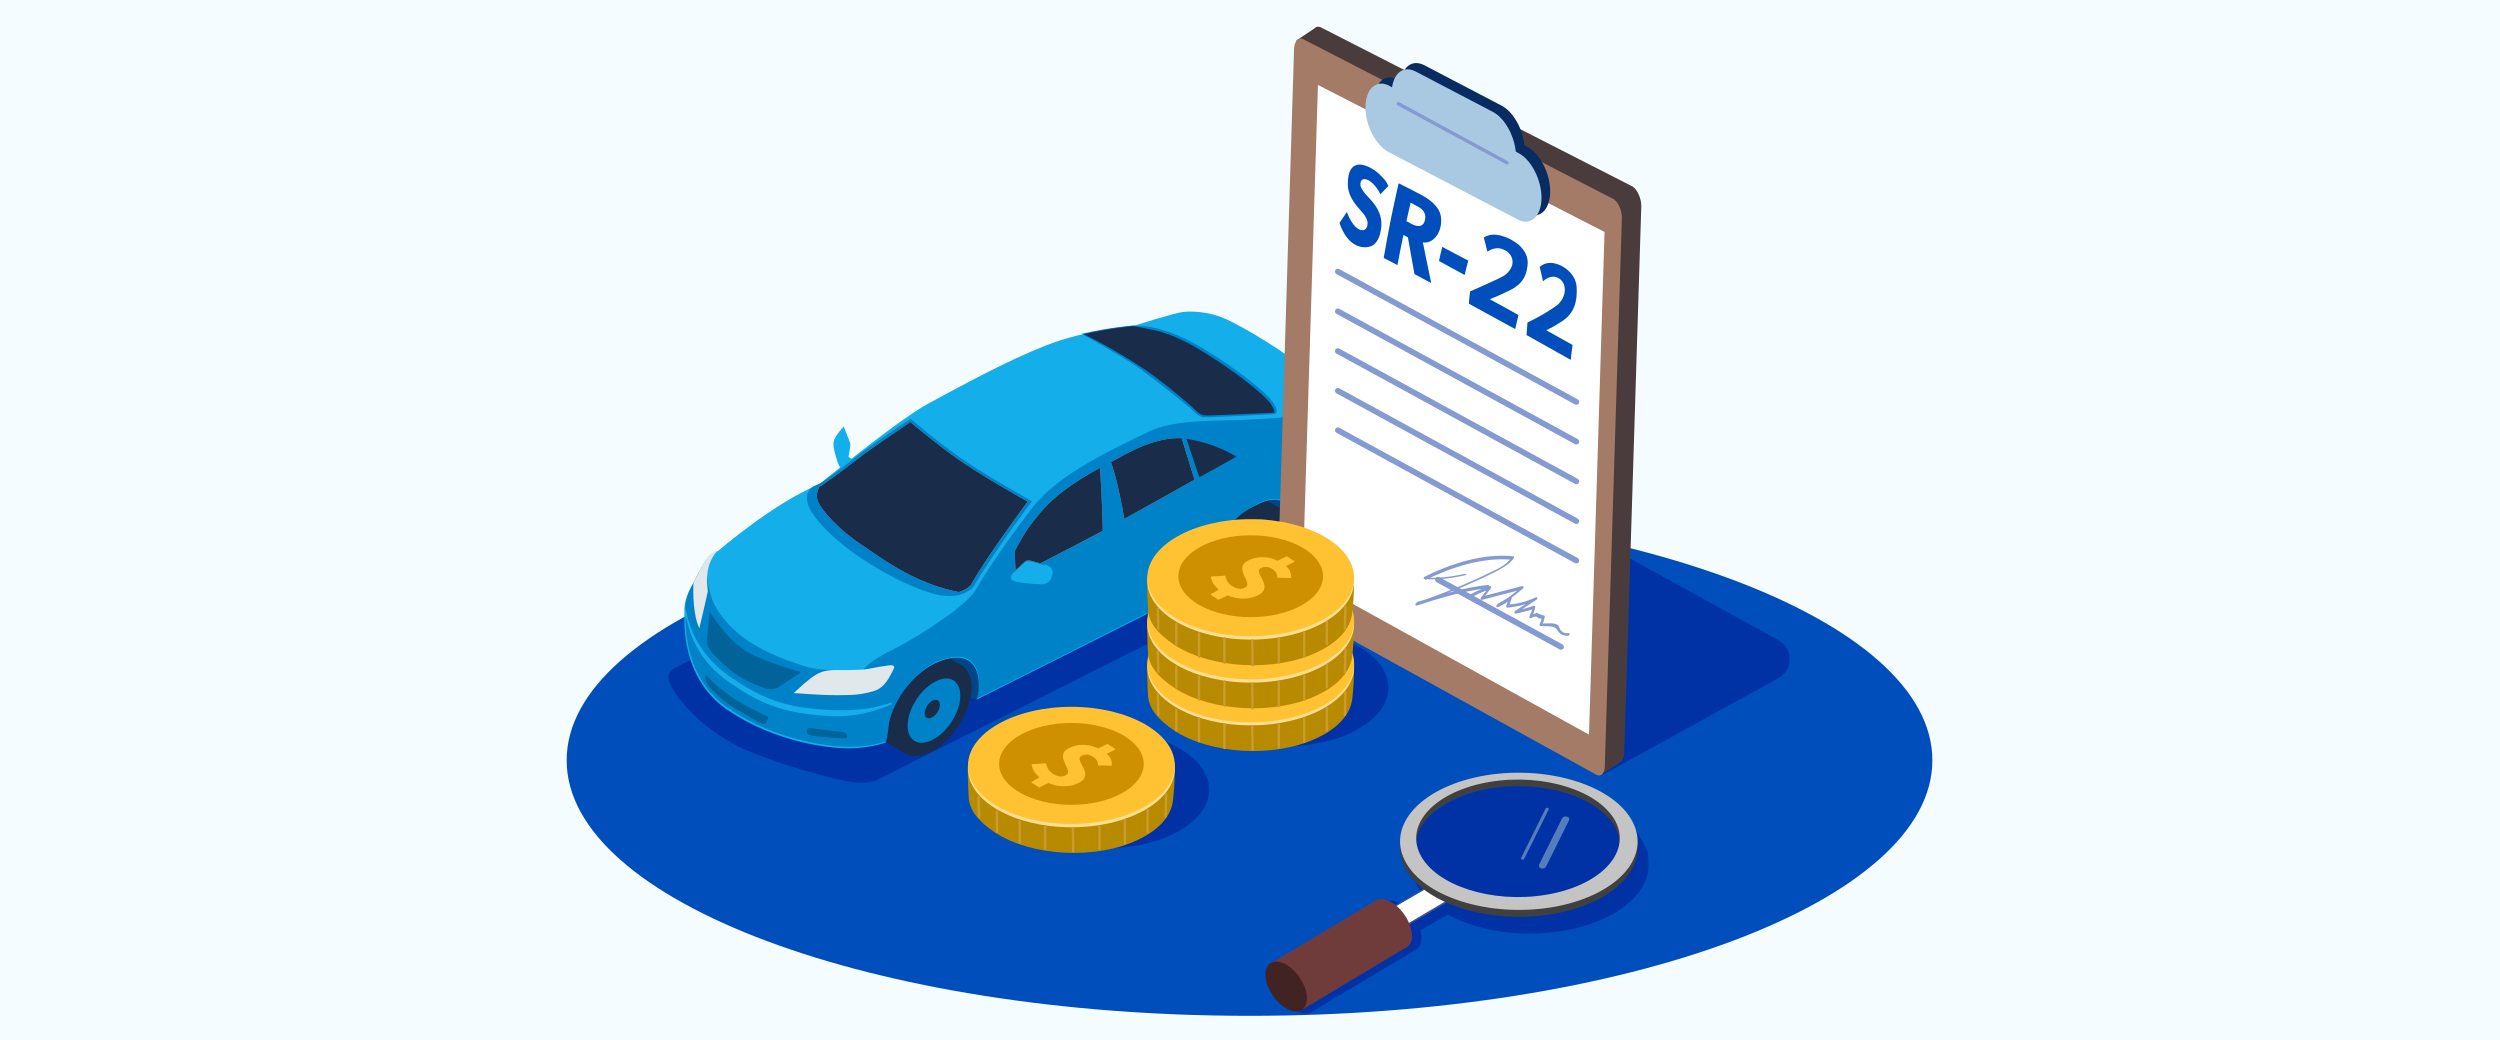 <?xml version="1.0" encoding="UTF-8"?> <svg xmlns="http://www.w3.org/2000/svg" width="375" height="156" viewBox="0 0 375 156" fill="none"><path d="M375 0H0V156H375V0Z" fill="#F5FCFF"></path><g clip-path="url(#clip0_5531_3944)"><path d="M187.428 152.374C243.997 152.374 289.855 135.215 289.855 114.048C289.855 92.881 243.997 75.722 187.428 75.722C130.858 75.722 85 92.881 85 114.048C85 135.215 130.858 152.374 187.428 152.374Z" fill="#004EBB"></path></g><g clip-path="url(#clip1_5531_3944)"><path d="M245.477 124.672C242.788 119.203 234.091 116.424 224.633 117.948C216.251 119.338 211.006 123.955 211.768 128.751C211.589 130.006 211.768 131.261 212.396 132.516C212.754 133.234 213.247 133.951 213.875 134.578L211.051 136.192C210.692 135.878 210.289 135.609 209.885 135.385C208.989 134.982 208.227 134.982 207.734 135.385L192.134 144.754C191.552 145.068 191.238 145.785 191.327 146.816C191.462 148.699 192.986 150.895 194.689 151.702C195.451 152.061 196.124 152.105 196.617 151.836C196.662 151.792 196.751 151.747 196.796 151.747L212.261 142.513C212.934 142.244 213.292 141.482 213.203 140.406C213.203 140.137 213.113 139.868 213.068 139.554L217.147 137.178C221.585 139.644 228.085 140.675 234.36 139.644C242.743 138.254 247.988 133.637 247.225 128.841C247.45 127.541 246.105 125.927 245.477 124.672ZM219.299 132.875C219.568 133.054 219.882 133.234 220.195 133.413C219.882 133.234 219.613 133.054 219.299 132.875ZM241.936 130.499C242.16 130.141 242.339 129.782 242.474 129.423C242.384 129.782 242.205 130.141 241.936 130.499C241.802 130.723 241.622 130.948 241.398 131.172C241.622 130.948 241.802 130.723 241.936 130.499ZM222.84 134.534C223.199 134.623 223.512 134.758 223.871 134.847C223.512 134.713 223.154 134.623 222.84 134.534C222.482 134.399 222.078 134.265 221.764 134.13C222.078 134.265 222.437 134.399 222.84 134.534ZM229.071 135.475C228.399 135.475 227.771 135.43 227.099 135.385C227.726 135.43 228.399 135.475 229.071 135.475ZM233.06 135.206C235.302 134.847 237.229 134.175 238.798 133.278C237.229 134.175 235.302 134.847 233.06 135.206C232.164 135.34 231.267 135.43 230.371 135.475C231.267 135.43 232.164 135.34 233.06 135.206ZM240.457 132.113C240.233 132.337 239.964 132.516 239.695 132.696C239.964 132.516 240.233 132.337 240.457 132.113Z" fill="#0032A5"></path><path d="M208.496 140.271L205.134 138.344L214.278 133.054C216.161 131.889 218.223 134.399 216.789 135.43L208.496 140.271Z" fill="white"></path><path d="M208.496 140.406L208.451 140.361L204.91 138.299L214.189 132.92C215.309 132.247 216.475 132.74 217.058 133.592C217.416 134.175 217.506 134.982 216.833 135.475L208.496 140.406ZM205.313 138.299L208.451 140.137L216.654 135.295C217.282 134.892 217.147 134.175 216.833 133.727C216.34 132.965 215.265 132.516 214.278 133.099L205.313 138.299Z" fill="#35519C"></path><path d="M244.939 124.403C242.25 118.934 232.388 115.796 222.93 117.32C213.472 118.889 208.003 124.582 210.692 130.051C213.382 135.52 223.244 138.658 232.702 137.133C242.205 135.565 247.674 129.872 244.939 124.403ZM231.895 135.206C223.782 136.551 215.354 133.816 213.023 129.154C210.692 124.493 215.399 119.606 223.513 118.262C231.626 116.917 240.053 119.651 242.384 124.313C244.67 129.02 240.009 133.906 231.895 135.206Z" fill="#404040"></path><path d="M211.07 142.067C212.171 141.309 211.994 139.141 210.675 137.224C209.355 135.307 207.393 134.368 206.292 135.126C205.191 135.884 205.368 138.052 206.687 139.969C208.006 141.886 209.969 142.825 211.07 142.067Z" fill="#703B3B"></path><path d="M190.655 144.485L206.21 135.161L210.782 142.199L195.138 151.567L190.655 144.485Z" fill="#703B3B"></path><path d="M195.322 151.447C196.423 150.689 196.246 148.52 194.927 146.603C193.607 144.686 191.645 143.747 190.544 144.505C189.442 145.263 189.619 147.431 190.939 149.348C192.258 151.265 194.221 152.205 195.322 151.447Z" fill="#422323"></path><path d="M244.939 123.372C242.25 117.903 232.388 114.765 222.93 116.289C213.472 117.858 208.003 123.551 210.692 129.02C213.382 134.489 223.244 137.627 232.702 136.102C242.205 134.534 247.674 128.841 244.939 123.372ZM231.895 134.22C223.782 135.565 215.354 132.83 213.023 128.168C210.692 123.506 215.399 118.62 223.513 117.276C231.626 115.931 240.053 118.665 242.384 123.327C244.67 127.989 240.009 132.875 231.895 134.22Z" fill="#C4C4C4"></path><path d="M231.133 130.23L231.268 130.275C231.537 130.32 231.85 130.186 231.94 129.917L235.347 123.058C235.481 122.834 235.347 122.565 235.078 122.52L234.943 122.476C234.674 122.431 234.361 122.565 234.271 122.834L230.864 129.693C230.775 129.961 230.864 130.186 231.133 130.23Z" fill="#527EBB"></path><path d="M228.309 128.93H228.354C228.488 128.975 228.623 128.886 228.668 128.751L232.299 121.444C232.343 121.31 232.299 121.22 232.164 121.175H232.119C231.985 121.131 231.85 121.22 231.805 121.355L228.175 128.661C228.13 128.796 228.175 128.93 228.309 128.93Z" fill="#527EBB"></path><path d="M202.086 77.649C203.251 78.322 203.251 79.353 202.041 79.98L190.879 87.152L131.709 116.917C130.499 117.544 128.526 117.5 127.181 117.231C122.161 116.2 114.72 113.913 110.775 111.986C109.565 111.403 107.817 110.283 106.696 109.476C104.858 108.131 101.81 105.217 100.734 103.021C100.151 101.81 99.972 100.779 101.182 100.197L173.935 63.574C175.145 62.946 177.073 63.036 178.238 63.708L202.086 77.649Z" fill="#0032A5"></path><path d="M200.382 64.784C200.741 62.677 199.262 61.153 199.262 61.153C199.262 61.153 198.41 58.733 196.258 56.043C194.062 53.398 185.859 48.647 183.528 47.705C181.197 46.719 178.597 46.63 177.342 46.809C176.042 46.988 170.08 48.871 170.08 48.871C170.08 48.871 162.863 49.454 156.856 51.829C150.85 54.205 144.35 57.791 139.509 60.391C136.685 61.87 131.53 65.815 127.719 68.819L127.271 68.55C127.271 68.55 127.63 66.801 127.54 66.488C127.45 66.174 126.554 63.977 126.554 63.977C126.554 63.977 125.478 65.098 125.119 65.995C124.806 66.891 125.344 68.281 125.523 68.953C125.612 69.356 125.837 69.805 126.016 70.118C124.133 71.598 122.878 72.674 122.878 72.674C116.244 75.273 107.682 82.67 107.682 82.67C106.068 82.759 104.903 85.852 103.737 87.914C102.572 90.021 102.617 91.411 102.662 92.038C102.706 92.666 101.899 101.452 109.027 106.428C116.199 111.358 124.716 112.479 128.526 112.21C130.274 112.076 131.754 111.762 132.829 111.403C132.964 110.686 133.098 110.014 133.143 109.565C133.367 105.71 136.774 101.138 140.271 99.524C144.798 97.462 146.905 99.569 146.681 103.379C146.636 103.738 146.546 104.366 146.412 104.993L180.883 87.645C181.018 86.839 181.197 85.987 181.286 85.494C181.869 81.997 184.559 78.053 187.607 76.26C192.448 73.346 193.927 76.125 193.39 79.935C195.093 78.367 197.962 75.767 199.441 74.287C201.638 72.091 201.458 68.908 201.638 67.787C201.906 66.532 200.382 64.784 200.382 64.784Z" fill="#14AFEB"></path><path d="M201.593 66.801C199.934 69.356 195.452 72.898 195.452 72.898C197.917 69.894 200.338 64.739 200.338 64.739C200.696 62.633 199.217 61.108 199.217 61.108C199.217 61.108 198.769 59.853 197.738 58.15C197.603 61.153 191.955 62.677 191.955 62.677L186.352 62.991C181.6 63.17 175.952 62.946 172.232 64.784C166.942 67.384 159.098 70.88 154.929 76.035C154.929 76.035 149.191 83.477 146.188 88.766C146.188 88.766 144.619 90.828 140.674 93.383C140.674 93.383 139.912 93.966 138.567 94.773C136.998 95.759 135.25 96.79 134.219 97.283C132.381 98.18 129.961 99.524 129.378 100.645C129.378 100.645 126.912 101.676 124.537 100.466C124.537 100.466 122.609 100.555 120.547 99.883C118.485 99.211 114.899 98.045 111.761 95.804C108.623 93.562 107.458 91.231 107.099 90.559C106.741 89.887 106.158 87.914 106.113 86.48C106.113 86.48 105.62 87.108 104.858 85.808C104.544 86.48 104.186 87.108 103.872 87.735C102.841 89.528 102.751 90.828 102.796 91.59C102.796 91.501 102.841 91.366 102.841 91.276C103.424 94.459 105.037 98.404 109.43 101.452C113.958 104.545 117.454 106.248 124.85 106.517C129.199 106.697 132.112 105.979 133.726 105.352V105.666C132.067 106.293 129.154 107.593 124.806 107.414C117.409 107.1 113.868 105.441 109.385 102.348C105.037 99.345 103.424 95.4 102.841 92.218C102.796 94.056 102.706 101.721 109.206 106.203C116.378 111.134 124.895 112.255 128.706 111.986C130.454 111.852 131.933 111.538 133.009 111.179C133.143 110.462 133.278 109.79 133.323 109.341C133.547 105.486 136.954 100.914 140.45 99.3C144.977 97.238 147.084 99.345 146.86 103.155C146.815 103.514 146.726 104.141 146.591 104.769L181.062 87.421C181.197 86.615 181.376 85.763 181.466 85.27C182.049 81.773 184.738 77.829 187.786 76.035C192.627 73.122 194.107 75.901 193.569 79.711C195.272 78.142 198.141 75.542 199.62 74.063C201.817 71.867 201.638 68.684 201.817 67.563C201.772 67.384 201.727 67.115 201.593 66.801ZM157.887 85.987C157.842 86.211 157.708 87.735 156.094 87.645C154.436 87.556 152.419 87.421 151.836 87.018C151.253 86.615 152.105 85.808 152.105 85.808L153.718 84.328C154.256 83.835 155.153 84.373 156.632 84.687C158.022 85.001 157.887 85.718 157.887 85.987Z" fill="#0082C8"></path><path d="M178.238 65.501C177.925 65.457 177.611 65.412 177.297 65.412C172.635 65.143 167.928 68.056 166.315 68.998C163.715 70.432 158.829 73.077 156.049 76.349C152.598 80.384 153.405 80.025 148.205 88.945C148.205 88.945 149.684 88.183 151.836 87.108C151.791 87.108 151.791 87.063 151.746 87.063C151.163 86.659 152.015 85.852 152.015 85.852L153.629 84.373C154.167 83.88 155.063 84.418 156.498 84.732C160.308 82.759 164.522 80.608 166.987 79.218C172.321 76.26 186.038 68.594 186.038 68.594C186.038 68.594 183.169 66.308 178.238 65.501Z" fill="#0082C8"></path><path d="M144.036 99.704L142.422 98.762C141.795 98.897 141.122 99.121 140.36 99.479C136.864 101.093 133.457 105.665 133.233 109.52C133.188 109.969 133.054 110.641 132.919 111.358L135.743 113.017C136.685 113.6 138.074 113.555 139.598 112.793C142.781 111.224 145.515 107.055 145.695 103.514C145.829 101.631 145.157 100.286 144.036 99.704Z" fill="#192D4B"></path><path d="M142.467 98.762L144.081 99.704C145.201 100.286 145.874 101.631 145.739 103.559C145.739 103.917 145.65 104.321 145.605 104.679L146.546 104.948C146.681 104.321 146.815 103.738 146.815 103.335C146.994 100.107 145.56 98.135 142.467 98.762Z" fill="#004687"></path><path d="M145.695 103.514C145.47 107.055 142.736 111.179 139.598 112.793C136.416 114.362 134.04 112.793 134.264 109.252C134.488 105.71 137.222 101.586 140.405 99.973C143.543 98.404 145.919 100.018 145.695 103.514Z" fill="#192D4B"></path><path d="M145.381 103.872C145.202 107.145 142.647 110.955 139.733 112.434C136.819 113.913 134.623 112.434 134.802 109.162C134.981 105.89 137.536 102.079 140.45 100.6C143.364 99.166 145.56 100.6 145.381 103.872Z" fill="#192D4B"></path><path d="M144.036 104.635C143.901 107.055 142.019 109.924 139.822 111C137.671 112.076 136.012 111 136.147 108.579C136.281 106.159 138.164 103.29 140.36 102.214C142.512 101.093 144.17 102.169 144.036 104.635Z" fill="#0082C8"></path><path d="M140.988 105.8C140.943 106.517 140.405 107.324 139.778 107.638C139.15 107.952 138.657 107.638 138.702 106.921C138.747 106.204 139.285 105.397 139.912 105.083C140.54 104.769 140.988 105.083 140.988 105.8Z" fill="#192D4B"></path><path d="M191.417 75.856L190.117 75.094C189.445 75.273 188.638 75.632 187.742 76.17C184.693 78.008 181.959 81.908 181.421 85.404C181.331 85.897 181.152 86.749 181.018 87.556L180.704 87.69L183.124 89.125C184.066 89.707 185.455 89.662 186.98 88.9C190.162 87.332 192.897 83.163 193.121 79.621C193.21 77.739 192.538 76.394 191.417 75.856Z" fill="#192D4B"></path><path d="M193.076 79.666C192.852 83.208 190.117 87.332 186.935 88.945C183.752 90.514 181.376 88.945 181.6 85.404C181.824 81.863 184.559 77.739 187.742 76.125C190.879 74.556 193.3 76.125 193.076 79.666Z" fill="#192D4B"></path><path d="M192.717 80.025C192.538 83.297 189.983 87.108 187.069 88.587C184.155 90.066 181.959 88.587 182.138 85.314C182.317 82.042 184.873 78.232 187.786 76.753C190.745 75.318 192.941 76.753 192.717 80.025Z" fill="#192D4B"></path><path d="M191.373 80.742C191.238 83.163 189.355 86.032 187.159 87.108C184.962 88.183 183.349 87.108 183.483 84.687C183.618 82.266 185.5 79.397 187.697 78.322C189.893 77.246 191.507 78.322 191.373 80.742Z" fill="#0082C8"></path><path d="M188.369 81.908C188.324 82.625 187.786 83.477 187.114 83.79C186.486 84.104 185.993 83.79 186.038 83.073C186.083 82.356 186.621 81.504 187.293 81.191C187.921 80.877 188.414 81.191 188.369 81.908Z" fill="#192D4B"></path><path d="M190.117 75.094L191.417 75.856C192.538 76.439 193.21 77.784 193.076 79.711V79.756L193.524 79.846C193.928 76.708 193.076 74.332 190.117 75.094Z" fill="#004687"></path><path d="M144.036 68.639C140.495 66.174 136.595 62.812 136.595 62.812C136.595 62.812 130.454 66.891 128.437 68.505C125.433 70.925 122.968 72.539 122.968 72.539C122.654 72.674 122.295 72.808 121.937 72.987C119.023 75.184 123.819 79.756 127.54 82.58C131.216 85.359 137.267 88.587 140.898 89.259C141.257 89.349 141.615 89.349 141.929 89.394C144.753 89.573 146.008 88.049 146.008 88.049C148.788 83.208 154.794 75.184 154.794 75.184C154.794 75.184 147.577 71.149 144.036 68.639Z" fill="#0082C8"></path><path d="M190.969 60.391C189.759 58.553 185.007 55.147 182.497 53.533C180.704 52.412 177.835 50.485 174.383 49.499C173.218 49.14 172.007 48.916 170.752 48.871C170.528 48.871 170.259 48.826 169.99 48.826C169.99 48.826 166.449 49.095 162.235 50.081C162.235 50.081 168.018 53.264 170.618 55.057C173.218 56.895 178.193 60.884 178.776 61.422C178.776 61.422 179.673 62.543 180.614 62.588C181.555 62.633 190.969 62.139 190.969 62.139C190.969 62.139 192.179 62.229 190.969 60.391Z" fill="#0082C8"></path><path d="M143.812 68.953C140.764 66.801 137.402 64.022 136.55 63.305C135.429 64.067 130.409 67.429 128.661 68.819C125.657 71.194 123.147 72.853 123.147 72.898H123.102H123.057C123.013 72.898 122.968 72.942 122.923 72.942C122.609 73.525 122.385 74.332 122.654 75.094C123.237 76.708 126.15 79.666 128.974 81.549C131.709 83.342 136.909 87.511 143.812 88.811C144.932 88.497 145.47 87.914 145.605 87.78C148.025 83.522 153.001 76.798 154.167 75.229C152.732 74.467 146.905 71.105 143.812 68.953Z" fill="#94DAEE"></path><path d="M167.48 68.864C167.166 69.043 166.897 69.177 166.628 69.312C167.525 71.688 168.377 76.17 168.646 77.829C171.559 76.215 175.683 73.929 179.18 71.957L177.252 65.726C173.442 65.546 169.542 67.698 167.48 68.864Z" fill="#94DAEE"></path><path d="M178.194 65.86C178.104 65.86 178.059 65.86 177.969 65.815L179.897 71.598C182.407 70.208 184.514 69.043 185.455 68.505C184.424 67.877 181.869 66.443 178.194 65.86Z" fill="#192D4B"></path><path d="M180.659 62.319C180.031 62.274 179.314 61.557 179.09 61.288C178.507 60.705 173.576 56.536 170.887 54.878C165.642 51.56 164.028 50.888 162.594 50.126C166.315 49.274 169.497 48.961 169.99 48.916C170.842 49.05 171.963 49.274 173.442 49.588C177.028 50.485 180.076 52.502 182.049 53.757L182.317 53.936C185.097 55.729 189.534 59.002 190.655 60.66C191.283 61.557 191.148 61.87 191.148 61.87C191.103 61.915 191.014 61.915 191.014 61.915C187.741 62.05 181.421 62.364 180.659 62.319Z" fill="#192D4B"></path><path d="M104.903 94.235C104.903 94.235 106.068 89.304 106.158 88.811C106.248 88.273 105.351 85.09 107.637 82.58C106.158 82.759 105.082 85.404 104.006 87.421C103.961 88.945 103.961 92.307 104.903 94.235Z" fill="#E1E8EC"></path><path d="M119.068 103.962C119.068 103.962 120.413 102.662 121.623 101.721C122.833 100.824 123.595 100.555 125.119 100.51C126.643 100.51 129.019 100.555 130.23 100.331C131.395 100.107 132.336 99.928 133.098 99.838C133.86 99.748 134.443 99.704 133.95 100.555C133.457 101.407 132.829 103.155 130.992 103.693C129.154 104.186 128.168 104.276 125.881 104.276C123.595 104.321 119.068 103.962 119.068 103.962Z" fill="#E1E8EC"></path><path d="M115.392 103.379C115.078 103.379 114.765 103.29 114.451 103.155L114.182 103.066C112.747 102.438 110.954 101.721 109.385 100.376C108.041 99.211 107.099 98.314 106.606 97.642C106.158 97.014 105.979 96.387 106.068 95.669C106.158 94.997 106.337 92.935 106.472 91.769C107.01 92.576 107.951 93.966 108.982 95.132C109.834 96.118 111.672 97.866 114.182 98.807C114.361 98.852 114.54 98.942 114.72 99.031C114.899 99.121 115.078 99.166 115.213 99.211C117.23 99.973 119.247 100.555 120.189 100.824L116.871 103.021C116.871 103.066 116.289 103.424 115.392 103.379Z" fill="#006399"></path><path d="M126.375 109.789C125.389 109.655 122.789 109.431 121.533 109.207C121.309 109.162 121.13 109.117 121.04 109.655C120.951 110.238 121.758 110.327 121.758 110.327C122.833 110.507 123.864 110.596 124.492 110.641C124.492 110.641 126.464 110.776 126.644 110.776C126.868 110.776 127.047 110.641 127.047 110.641C127.182 110.327 127.002 109.834 126.375 109.789Z" fill="#006399"></path><path d="M115.213 107.772L114.944 108.4C114.944 108.4 114.72 108.758 114.003 108.4C113.285 108.041 110.461 106.517 108.803 105.262C107.593 104.365 106.472 103.11 106.248 102.886C106.024 102.617 105.844 101.945 105.844 101.721C105.844 101.497 105.71 101.004 106.248 101.631C106.786 102.259 108.713 103.872 109.968 104.724C111.268 105.576 114.451 107.19 114.989 107.414C115.034 107.414 115.347 107.503 115.213 107.772Z" fill="#006399"></path><path d="M199.352 61.243C199.352 61.243 199.71 62.05 198.993 62.857C198.276 63.663 196.707 65.053 196.707 65.053C196.707 65.053 196.303 65.188 197.021 66.084C197.738 66.981 197.827 66.981 197.827 66.981C197.827 66.981 197.917 67.115 198.096 67.115C198.231 67.115 198.41 67.07 198.59 66.846C199.038 66.308 199.889 65.457 200.338 64.784C200.652 62.991 199.665 61.646 199.352 61.243Z" fill="#0082C8"></path><path d="M153.674 84.284C154.167 83.835 154.884 84.194 156.049 84.508C159.277 82.849 162.818 81.011 165.418 79.622C165.373 76.394 165.104 71.867 165.015 70.163C161.16 72.225 158.201 74.422 156.363 76.529C154.122 79.173 153.718 79.891 152.194 82.67C152.194 82.67 152.194 82.67 152.194 82.715L152.329 85.584L153.674 84.284Z" fill="#94DAEE"></path><path d="M167.48 68.864C167.166 69.043 166.897 69.177 166.628 69.312C167.525 71.688 168.377 76.17 168.646 77.829C171.559 76.215 175.683 73.929 179.18 71.957L177.252 65.726C173.442 65.546 169.542 67.698 167.48 68.864Z" fill="#192D4B"></path><path d="M143.812 68.953C140.764 66.801 137.402 64.022 136.55 63.305C135.429 64.067 130.409 67.429 128.661 68.819C125.657 71.194 123.147 72.853 123.147 72.898H123.102H123.057C123.013 72.898 122.968 72.942 122.923 72.942C122.609 73.525 122.385 74.332 122.654 75.094C123.237 76.708 126.15 79.666 128.974 81.549C131.709 83.342 136.909 87.511 143.812 88.811C144.932 88.497 145.47 87.914 145.605 87.78C148.025 83.522 153.001 76.798 154.167 75.229C152.732 74.467 146.905 71.105 143.812 68.953Z" fill="#192D4B"></path><path d="M153.674 84.284C154.167 83.835 154.884 84.194 156.049 84.508C159.277 82.849 162.818 81.011 165.418 79.622C165.373 76.394 165.104 71.867 165.015 70.163C161.16 72.225 158.201 74.422 156.363 76.529C154.122 79.173 153.718 79.891 152.194 82.67C152.194 82.67 152.194 82.67 152.194 82.715L152.329 85.584L153.674 84.284Z" fill="#192D4B"></path><path d="M240.367 116.245L266.77 101.721C269.011 100.466 269.011 97.238 266.77 96.028L230.416 76.036L240.367 116.245Z" fill="#0032A5"></path><path d="M244.895 27.982L198.186 4.135C197.782 3.91 197.424 4 197.155 4.269L194.465 6.062L196.527 13.055L194.331 84.463C194.286 85.673 194.869 87.018 195.586 87.421L236.243 110.91L240.188 116.2L242.922 114.407V114.362C243.326 114.183 243.595 113.645 243.639 112.838L246.195 30.896C246.195 29.775 245.612 28.43 244.895 27.982Z" fill="#4A3C3C"></path><path d="M239.426 116.2L192.896 90.514C192.179 90.111 191.597 88.766 191.641 87.556L194.107 7.362C194.152 6.152 194.779 5.479 195.496 5.883L242.026 29.865C242.743 30.268 243.326 31.613 243.281 32.823L240.726 114.765C240.771 115.976 240.143 116.603 239.426 116.2Z" fill="#A37B67"></path><path d="M238.35 110.193L195.407 86.435L197.693 12.741L240.681 34.796L238.35 110.193Z" fill="white"></path><path d="M229.071 22.02L228.668 21.796C228.399 19.286 226.964 16.731 225.216 15.834L213.651 9.783C211.903 8.886 210.423 9.917 210.11 12.158L209.706 11.934C207.779 10.903 206.165 12.338 206.12 15.072C206.075 17.806 207.644 20.855 209.617 21.886L228.937 31.971C230.864 33.002 232.478 31.568 232.523 28.834C232.567 26.055 230.999 23.006 229.071 22.02Z" fill="#082B61"></path><path d="M236.467 60.705C236.378 60.705 236.333 60.705 236.243 60.66L200.472 41.116C200.248 40.982 200.203 40.758 200.293 40.533C200.427 40.309 200.651 40.264 200.876 40.354L236.647 59.898C236.871 60.033 236.916 60.257 236.826 60.481C236.781 60.66 236.647 60.705 236.467 60.705Z" fill="#849AD1"></path><path d="M236.467 66.667C236.378 66.667 236.333 66.667 236.243 66.622L200.472 47.078C200.248 46.944 200.203 46.719 200.293 46.495C200.427 46.271 200.651 46.226 200.876 46.316L236.647 65.86C236.871 65.995 236.916 66.219 236.826 66.443C236.781 66.577 236.647 66.667 236.467 66.667Z" fill="#849AD1"></path><path d="M236.467 72.629C236.378 72.629 236.333 72.629 236.243 72.584L200.472 53.04C200.248 52.906 200.203 52.681 200.293 52.457C200.427 52.233 200.651 52.188 200.876 52.278L236.647 71.822C236.871 71.957 236.916 72.181 236.826 72.405C236.781 72.539 236.647 72.629 236.467 72.629Z" fill="#849AD1"></path><path d="M236.467 78.591C236.378 78.591 236.333 78.591 236.243 78.546L200.472 59.002C200.248 58.867 200.203 58.643 200.293 58.419C200.427 58.195 200.651 58.15 200.876 58.24L236.647 77.784C236.871 77.918 236.916 78.142 236.826 78.367C236.781 78.501 236.647 78.591 236.467 78.591Z" fill="#849AD1"></path><path d="M236.467 84.508C236.378 84.508 236.333 84.508 236.243 84.463L200.472 64.919C200.248 64.784 200.203 64.56 200.293 64.336C200.427 64.112 200.651 64.067 200.876 64.157L236.647 83.701C236.871 83.835 236.916 84.06 236.826 84.284C236.781 84.418 236.647 84.508 236.467 84.508Z" fill="#849AD1"></path><path d="M234.181 97.462C234.092 97.462 234.047 97.462 233.957 97.418L215.489 87.332C215.265 87.197 215.22 86.973 215.31 86.749C215.444 86.525 215.668 86.48 215.892 86.57L234.361 96.656C234.585 96.79 234.63 97.014 234.54 97.238C234.45 97.373 234.316 97.462 234.181 97.462Z" fill="#849AD1"></path><path d="M227.771 22.962L227.368 22.737C227.099 20.227 225.664 17.672 223.916 16.776L212.351 10.724C210.603 9.827 209.124 10.858 208.81 13.1L208.406 12.876C206.479 11.845 204.865 13.279 204.82 16.014C204.775 18.748 206.344 21.796 208.317 22.827L227.637 32.913C229.564 33.944 231.178 32.51 231.223 29.775C231.268 27.041 229.699 23.948 227.771 22.962Z" fill="#A9C9E3"></path><path d="M226.023 24.665C225.978 24.665 225.933 24.665 225.888 24.62L209.617 15.789C209.482 15.7 209.437 15.565 209.527 15.431C209.617 15.296 209.751 15.251 209.885 15.341L226.157 24.172C226.292 24.262 226.337 24.396 226.247 24.53C226.247 24.62 226.157 24.665 226.023 24.665Z" fill="#849AD1"></path><path d="M219.702 86.077C217.73 86.525 215.713 86.749 213.696 86.659C213.741 86.794 213.741 86.883 213.785 87.018C217.685 85.09 222.482 83.522 226.875 83.97C226.83 83.88 226.785 83.79 226.695 83.701C225.933 84.777 224.633 85.359 223.468 85.897C222.302 86.48 221.137 87.018 219.971 87.511C217.506 88.587 214.951 89.528 212.441 90.469C212.216 90.559 212.306 90.918 212.53 90.828C216.027 89.707 219.523 88.632 223.154 88.228C223.109 88.094 223.109 88.004 223.064 87.87C222.302 88.407 221.495 88.856 220.644 89.214C220.689 89.349 220.733 89.439 220.778 89.573C221.63 89.08 222.571 88.677 223.513 88.407C223.468 88.318 223.378 88.183 223.333 88.094C222.93 88.632 222.526 89.125 222.123 89.663C221.989 89.797 222.123 90.021 222.302 89.976C224.32 89.439 226.337 88.945 228.354 88.407C228.309 88.318 228.219 88.183 228.175 88.094C227.054 89.08 225.844 89.976 224.544 90.739C224.32 90.873 224.499 91.187 224.723 91.052C225.395 90.739 226.068 90.38 226.65 89.887C226.561 89.797 226.471 89.752 226.382 89.663C226.247 90.066 226.068 90.514 225.933 90.918C225.888 91.007 225.978 91.187 226.113 91.142C227.637 91.007 229.071 90.649 230.461 89.976C230.416 89.887 230.326 89.752 230.281 89.663C229.25 90.335 228.264 91.007 227.233 91.68C227.054 91.814 227.188 92.083 227.368 92.038C228.309 91.859 229.206 91.635 230.102 91.321C230.012 91.232 229.968 91.187 229.878 91.097C229.788 91.59 229.654 91.949 229.43 92.442C229.34 92.576 229.475 92.8 229.654 92.711C229.878 92.621 230.192 92.442 230.461 92.487C230.55 92.487 230.64 92.666 230.73 92.711C231.043 92.8 231.223 92.845 231.537 92.711C231.447 92.621 231.402 92.576 231.312 92.487C231.223 92.935 231.133 93.249 230.954 93.652C230.909 93.787 230.954 93.921 231.133 93.921C231.671 93.966 232.299 93.876 232.836 94.011C233.554 94.19 233.464 94.414 233.867 94.862C234.226 95.266 234.719 95.4 235.257 95.356C235.481 95.311 235.481 94.952 235.257 94.952C234.809 95.042 234.361 94.907 234.002 94.414C233.957 94.28 233.912 94.1 233.823 93.966C233.733 93.832 233.733 93.787 233.643 93.742C233.105 93.338 231.761 93.562 231.133 93.518C231.178 93.607 231.223 93.697 231.312 93.787C231.492 93.383 231.626 92.98 231.716 92.531C231.716 92.397 231.626 92.263 231.492 92.307C231.223 92.218 230.999 92.128 230.73 92.038C230.685 91.949 230.595 91.904 230.506 91.949C230.192 92.038 229.878 92.173 229.564 92.263C229.654 92.352 229.699 92.442 229.788 92.531C230.012 92.083 230.192 91.59 230.281 91.097C230.326 90.963 230.192 90.828 230.057 90.873C229.161 91.187 228.264 91.411 227.323 91.59C227.368 91.725 227.413 91.814 227.457 91.949C228.488 91.276 229.475 90.604 230.506 89.932C230.73 89.797 230.55 89.483 230.326 89.618C228.981 90.245 227.637 90.604 226.157 90.694C226.202 90.783 226.292 90.873 226.337 90.918C226.471 90.514 226.65 90.066 226.785 89.663C226.83 89.528 226.65 89.349 226.516 89.439C225.888 89.887 225.261 90.245 224.588 90.604C224.633 90.694 224.723 90.828 224.768 90.918C226.113 90.156 227.323 89.259 228.488 88.228C228.623 88.094 228.488 87.87 228.309 87.914C226.292 88.452 224.275 88.945 222.258 89.483C222.302 89.573 222.392 89.707 222.437 89.797C222.84 89.259 223.244 88.766 223.647 88.228C223.737 88.094 223.647 87.87 223.468 87.914C222.482 88.228 221.54 88.632 220.644 89.125C220.464 89.214 220.599 89.573 220.778 89.483C221.675 89.125 222.526 88.677 223.289 88.094C223.423 88.004 223.423 87.735 223.199 87.735C219.523 88.139 215.982 89.214 212.485 90.335C212.53 90.469 212.575 90.559 212.575 90.694C215.265 89.663 217.954 88.677 220.599 87.511C221.899 86.928 223.199 86.346 224.499 85.673C225.485 85.135 226.426 84.642 227.099 83.701C227.188 83.566 227.054 83.432 226.919 83.432C222.437 82.984 217.596 84.552 213.651 86.525C213.472 86.615 213.561 86.883 213.741 86.883C215.803 86.973 217.865 86.749 219.882 86.256C220.016 86.39 219.927 86.032 219.702 86.077Z" fill="#849AD1"></path><path d="M208.272 27.892C207.779 28.386 207.555 28.61 207.062 29.148C206.613 28.161 205.851 27.355 205.269 27.041C204.641 26.727 204.103 26.817 204.058 27.579C204.013 28.117 204.506 28.789 205.179 29.506C206.12 30.492 207.331 31.837 207.196 33.899C207.106 35.513 206.479 36.589 205.717 36.903C204.955 37.216 204.148 37.127 203.386 36.768C202.31 36.23 201.503 35.109 200.92 33.451C201.369 32.779 201.593 32.42 202.041 31.792C202.4 32.913 203.162 34.078 203.834 34.392C204.551 34.751 205.089 34.437 205.134 33.541C205.179 32.913 204.686 32.196 204.058 31.523C203.162 30.537 202.086 29.192 202.176 27.399C202.22 26.055 202.534 25.248 203.162 24.889C203.789 24.53 204.596 24.665 205.627 25.203C206.12 25.472 206.613 25.831 207.062 26.279C207.51 26.727 207.824 27.086 208.003 27.399C208.093 27.579 208.137 27.713 208.272 27.892Z" fill="#004EBB"></path><path d="M215.265 35.647C214.772 36.185 214.144 36.454 213.427 36.365C213.92 38.83 214.189 40.13 214.682 42.461C213.651 41.923 213.158 41.654 212.172 41.116C211.768 38.965 211.589 37.799 211.186 35.602C210.917 35.468 210.782 35.378 210.513 35.244C210.155 37.037 209.93 37.978 209.617 39.771C208.765 39.323 208.362 39.099 207.555 38.696C208.362 33.989 208.989 31.03 209.796 27.489C211.141 28.161 211.813 28.52 213.203 29.237C214.144 29.73 214.906 30.313 215.444 30.985C216.027 31.703 216.251 32.465 216.161 33.496C216.072 34.392 215.758 35.109 215.265 35.647ZM212.441 30.851C212.082 30.672 211.903 30.582 211.589 30.403C211.365 31.434 211.23 32.016 210.961 33.182C211.32 33.361 211.455 33.451 211.813 33.63C212.844 34.168 213.651 33.944 213.786 32.779C213.875 31.927 213.427 31.344 212.441 30.851Z" fill="#004EBB"></path><path d="M216.341 37.037C217.909 37.844 218.671 38.292 220.24 39.099C220.016 39.951 219.882 40.399 219.702 41.251C218.134 40.399 217.371 39.995 215.847 39.144C216.027 38.337 216.116 37.889 216.341 37.037Z" fill="#004EBB"></path><path d="M223.468 44.882C225.216 45.823 226.068 46.316 227.771 47.257C227.547 48.154 227.457 48.557 227.278 49.364C224.499 47.84 223.109 47.078 220.33 45.554C220.375 44.837 220.42 44.478 220.509 43.716C222.168 42.999 223.02 42.596 224.678 41.834C225.082 41.654 225.395 41.475 225.62 41.34C225.844 41.206 226.113 40.982 226.382 40.623C226.651 40.264 226.83 39.906 226.875 39.502C226.964 38.606 226.471 37.934 225.754 37.53C224.902 37.082 224.051 37.127 223.109 37.754C222.885 36.858 222.796 36.454 222.571 35.648C223.558 34.93 224.992 35.109 226.516 35.872C227.368 36.32 228.04 36.813 228.533 37.53C229.026 38.203 229.25 39.009 229.116 39.951C228.892 41.878 227.861 42.954 226.113 43.716C224.992 44.254 224.499 44.478 223.468 44.882Z" fill="#004EBB"></path><path d="M231.94 49.543C233.554 50.44 234.361 50.888 235.885 51.74C235.75 52.681 235.705 53.13 235.616 53.981C233.061 52.547 231.716 51.785 228.981 50.261C229.026 49.543 229.071 49.185 229.116 48.378C230.685 47.616 231.492 47.168 232.926 46.226C233.285 46.002 233.554 45.778 233.733 45.644C233.912 45.464 234.136 45.195 234.361 44.837C234.585 44.433 234.674 44.03 234.719 43.626C234.764 42.685 234.361 42.013 233.733 41.699C233.016 41.34 232.299 41.475 231.447 42.192C231.268 41.295 231.133 40.847 230.954 40.04C231.85 39.233 233.061 39.278 234.271 39.906C234.943 40.264 235.481 40.713 235.929 41.385C236.378 42.057 236.557 42.819 236.512 43.895C236.467 46.002 235.705 47.302 234.226 48.243C233.33 48.826 232.836 49.095 231.94 49.543Z" fill="#004EBB"></path><path d="M192.762 111.941C201.328 111.941 208.272 108.008 208.272 103.156C208.272 98.303 201.328 94.37 192.762 94.37C184.196 94.37 177.252 98.303 177.252 103.156C177.252 108.008 184.196 111.941 192.762 111.941Z" fill="#0032A5"></path><path d="M203.072 100.018C203.207 100.6 202.938 104.859 202.714 105.487C202.22 107.459 200.517 109.297 197.603 110.686C191.283 113.69 181.69 113.197 176.176 109.611C173.621 107.907 172.232 106.204 172.187 104.097C172.097 102.931 172.052 99.704 172.052 99.704C172.277 98.987 173.083 99.749 173.577 99.076C174.428 97.776 175.863 96.566 177.88 95.625C184.2 92.621 193.793 93.115 199.307 96.701C201.683 98.225 202.938 98.18 203.072 100.018Z" fill="#B88A00"></path><path d="M187.607 108.804C196.173 108.804 203.117 104.87 203.117 100.018C203.117 95.165 196.173 91.232 187.607 91.232C179.041 91.232 172.097 95.165 172.097 100.018C172.097 104.87 179.041 108.804 187.607 108.804Z" fill="#FFDE91"></path><path d="M187.607 108.355C196.173 108.355 203.117 104.422 203.117 99.569C203.117 94.717 196.173 90.783 187.607 90.783C179.041 90.783 172.097 94.717 172.097 99.569C172.097 104.422 179.041 108.355 187.607 108.355Z" fill="#FFC233"></path><path d="M187.607 105.486C193.598 105.486 198.455 102.737 198.455 99.345C198.455 95.954 193.598 93.204 187.607 93.204C181.616 93.204 176.759 95.954 176.759 99.345C176.759 102.737 181.616 105.486 187.607 105.486Z" fill="white"></path><path d="M187.607 105.576C184.469 105.576 181.332 104.814 179.18 103.335C177.432 102.124 176.535 100.6 176.625 99.031C176.759 97.238 178.239 95.58 180.614 94.459C185.276 92.263 192.179 92.666 195.99 95.266C197.738 96.476 198.634 98 198.545 99.569C198.41 101.362 196.931 103.021 194.555 104.142C192.538 105.128 190.073 105.576 187.607 105.576ZM187.607 93.338C185.187 93.338 182.766 93.787 180.749 94.728C178.463 95.804 177.028 97.373 176.894 99.076C176.759 100.555 177.611 101.99 179.314 103.155C183.08 105.755 189.893 106.069 194.421 103.962C196.707 102.886 198.141 101.318 198.276 99.614C198.41 98.135 197.559 96.7 195.855 95.58C193.748 94.1 190.7 93.338 187.607 93.338Z" fill="#9C7D35"></path><g opacity="0.43"><g opacity="0.43"><g opacity="0.43"><path opacity="0.43" d="M180.704 95.356C185.321 93.204 192.135 93.563 195.945 96.163C197.469 97.194 198.276 98.449 198.41 99.704C198.59 98.225 197.783 96.656 195.945 95.445C192.135 92.846 185.321 92.487 180.704 94.638C177.925 95.939 176.58 97.866 176.804 99.749C176.983 98.09 178.283 96.476 180.704 95.356Z" fill="#78B5EB"></path></g></g></g><g opacity="0.43"><g opacity="0.43"><g opacity="0.43"><path opacity="0.43" d="M182.811 101.318C182.183 100.78 181.645 100.018 181.645 99.345L183.797 99.211C183.931 99.883 184.2 100.376 184.828 100.78C185.545 101.228 186.173 101.318 186.755 101.004C188.145 100.331 184.828 98.135 187.249 96.925C188.593 96.252 190.207 96.297 191.642 96.969L193.031 96.297L194.241 97.104L192.897 97.776C193.569 98.359 193.704 98.987 193.659 99.569L191.597 99.525C191.597 98.987 191.417 98.628 190.924 98.269C190.342 97.866 189.759 97.776 189.131 98.09C187.831 98.718 191.283 100.869 188.683 102.169C187.383 102.797 185.724 102.842 184.156 102.169L182.766 102.842L181.556 102.035L182.811 101.318Z" fill="#88BDEB"></path></g></g></g><path d="M187.876 112.659C187.786 112.659 187.697 112.569 187.697 112.479L187.652 108.938C187.652 108.848 187.742 108.759 187.831 108.759C187.921 108.759 188.01 108.848 188.01 108.938L188.055 112.479C188.055 112.569 187.966 112.659 187.876 112.659Z" fill="#C99B30"></path><path d="M191.821 112.3C191.731 112.3 191.642 112.21 191.642 112.121V108.669C191.642 108.579 191.731 108.49 191.821 108.49C191.911 108.49 192 108.579 192 108.669V112.121C192 112.21 191.955 112.3 191.821 112.3Z" fill="#C99B30"></path><path d="M195.631 111.448C195.541 111.448 195.452 111.359 195.452 111.269V107.773C195.452 107.683 195.541 107.593 195.631 107.593C195.721 107.593 195.81 107.683 195.81 107.773V111.269C195.81 111.359 195.721 111.448 195.631 111.448Z" fill="#C99B30"></path><path d="M199.038 109.745C198.948 109.745 198.858 109.655 198.858 109.566V106.204C198.858 106.114 198.948 106.024 199.038 106.024C199.127 106.024 199.217 106.114 199.217 106.204V109.566C199.217 109.655 199.127 109.745 199.038 109.745Z" fill="#C99B30"></path><path d="M201.727 107.414C201.638 107.414 201.548 107.324 201.548 107.235L201.638 103.828C201.638 103.738 201.727 103.648 201.817 103.648C201.907 103.648 201.996 103.738 201.996 103.828L201.907 107.235C201.907 107.369 201.817 107.414 201.727 107.414Z" fill="#C99B30"></path><path d="M183.662 112.39C183.573 112.39 183.483 112.3 183.483 112.21V108.669C183.483 108.579 183.573 108.49 183.662 108.49C183.752 108.49 183.842 108.579 183.842 108.669V112.21C183.842 112.3 183.752 112.39 183.662 112.39Z" fill="#C99B30"></path><path d="M179.852 111.359C179.763 111.359 179.673 111.269 179.673 111.179V107.728C179.673 107.638 179.763 107.548 179.852 107.548C179.942 107.548 180.031 107.638 180.031 107.728V111.179C180.031 111.314 179.942 111.359 179.852 111.359Z" fill="#C99B30"></path><path d="M176.445 109.745C176.356 109.745 176.266 109.655 176.266 109.566V106.428C176.266 106.338 176.356 106.249 176.445 106.249C176.535 106.249 176.625 106.338 176.625 106.428V109.566C176.625 109.655 176.535 109.745 176.445 109.745Z" fill="#C99B30"></path><path d="M173.756 107.414C173.666 107.414 173.576 107.324 173.576 107.235L173.487 104.142C173.487 104.052 173.576 103.962 173.666 103.962C173.756 103.962 173.845 104.052 173.845 104.142L173.935 107.235C173.935 107.369 173.89 107.414 173.756 107.414Z" fill="#C99B30"></path><path d="M203.072 93.608C203.207 94.19 202.938 98.449 202.714 99.076C202.22 101.049 200.517 102.887 197.603 104.276C191.283 107.28 181.69 106.786 176.176 103.2C173.621 101.497 172.232 99.794 172.187 97.687C172.097 96.521 172.052 93.294 172.052 93.294C172.277 92.577 173.083 93.339 173.577 92.666C174.428 91.366 175.863 90.156 177.88 89.215C184.2 86.211 193.793 86.704 199.307 90.29C201.683 91.815 202.938 91.77 203.072 93.608Z" fill="#B88A00"></path><path d="M187.607 102.394C196.173 102.394 203.117 98.46 203.117 93.608C203.117 88.755 196.173 84.822 187.607 84.822C179.041 84.822 172.097 88.755 172.097 93.608C172.097 98.46 179.041 102.394 187.607 102.394Z" fill="#FFDE91"></path><path d="M187.607 101.9C196.173 101.9 203.117 97.967 203.117 93.115C203.117 88.262 196.173 84.329 187.607 84.329C179.041 84.329 172.097 88.262 172.097 93.115C172.097 97.967 179.041 101.9 187.607 101.9Z" fill="#FFC233"></path><path d="M187.607 99.032C193.598 99.032 198.455 96.282 198.455 92.89C198.455 89.499 193.598 86.749 187.607 86.749C181.616 86.749 176.759 89.499 176.759 92.89C176.759 96.282 181.616 99.032 187.607 99.032Z" fill="white"></path><path d="M187.607 99.166C184.469 99.166 181.332 98.404 179.18 96.925C177.432 95.715 176.535 94.19 176.625 92.621C176.759 90.828 178.239 89.17 180.614 88.049C185.276 85.853 192.179 86.256 195.99 88.856C197.738 90.066 198.634 91.591 198.545 93.159C198.41 94.952 196.931 96.611 194.555 97.732C192.538 98.673 190.073 99.166 187.607 99.166ZM187.607 86.884C185.187 86.884 182.766 87.332 180.749 88.273C178.463 89.349 177.028 90.918 176.894 92.621C176.759 94.101 177.611 95.535 179.314 96.656C183.08 99.256 189.848 99.57 194.421 97.463C196.707 96.387 198.141 94.818 198.276 93.115C198.41 91.635 197.559 90.201 195.855 89.08C193.748 87.646 190.7 86.884 187.607 86.884Z" fill="#9C7D35"></path><g opacity="0.43"><g opacity="0.43"><g opacity="0.43"><path opacity="0.43" d="M180.704 88.901C185.321 86.749 192.135 87.108 195.945 89.708C197.469 90.739 198.276 91.994 198.41 93.249C198.59 91.77 197.783 90.201 195.945 88.991C192.135 86.391 185.321 86.032 180.704 88.184C177.925 89.484 176.58 91.411 176.804 93.294C176.983 91.635 178.283 90.022 180.704 88.901Z" fill="#78B5EB"></path></g></g></g><g opacity="0.43"><g opacity="0.43"><g opacity="0.43"><path opacity="0.43" d="M182.811 94.907C182.183 94.37 181.645 93.608 181.645 92.935L183.797 92.801C183.931 93.473 184.2 93.966 184.828 94.37C185.545 94.818 186.173 94.907 186.755 94.594C188.145 93.921 184.828 91.725 187.249 90.514C188.593 89.842 190.207 89.887 191.642 90.559L193.031 89.887L194.241 90.694L192.897 91.366C193.569 91.949 193.704 92.576 193.659 93.159L191.597 93.114C191.597 92.576 191.417 92.218 190.924 91.859C190.342 91.456 189.759 91.366 189.131 91.68C187.831 92.308 191.283 94.459 188.683 95.759C187.383 96.387 185.724 96.432 184.156 95.759L182.766 96.432L181.556 95.625L182.811 94.907Z" fill="#88BDEB"></path></g></g></g><path d="M187.876 106.428C187.786 106.428 187.697 106.338 187.697 106.249L187.652 102.528C187.652 102.438 187.742 102.349 187.831 102.349C187.921 102.349 188.01 102.438 188.01 102.528L188.055 106.249C188.055 106.338 187.966 106.428 187.876 106.428Z" fill="#C99B30"></path><path d="M191.821 106.024C191.731 106.024 191.642 105.935 191.642 105.845V102.214C191.642 102.125 191.731 102.035 191.821 102.035C191.911 102.035 192 102.125 192 102.214V105.845C192 105.98 191.955 106.024 191.821 106.024Z" fill="#C99B30"></path><path d="M195.631 105.128C195.541 105.128 195.452 105.038 195.452 104.949V101.318C195.452 101.228 195.541 101.138 195.631 101.138C195.721 101.138 195.81 101.228 195.81 101.318V104.949C195.81 105.038 195.721 105.128 195.631 105.128Z" fill="#C99B30"></path><path d="M199.038 103.29C198.948 103.29 198.858 103.2 198.858 103.111V99.749C198.858 99.659 198.948 99.57 199.038 99.57C199.127 99.57 199.217 99.659 199.217 99.749V103.111C199.217 103.2 199.127 103.29 199.038 103.29Z" fill="#C99B30"></path><path d="M201.727 101.004C201.638 101.004 201.548 100.914 201.548 100.825L201.638 97.418C201.638 97.328 201.727 97.239 201.817 97.239C201.907 97.239 201.996 97.328 201.996 97.418L201.907 100.825C201.907 100.914 201.817 101.004 201.727 101.004Z" fill="#C99B30"></path><path d="M183.662 106.024C183.573 106.024 183.483 105.935 183.483 105.845V102.214C183.483 102.125 183.573 102.035 183.662 102.035C183.752 102.035 183.842 102.125 183.842 102.214V105.845C183.842 105.98 183.752 106.024 183.662 106.024Z" fill="#C99B30"></path><path d="M179.852 105.128C179.763 105.128 179.673 105.038 179.673 104.949V101.497C179.673 101.407 179.763 101.318 179.852 101.318C179.942 101.318 180.031 101.407 180.031 101.497V104.949C180.031 105.038 179.942 105.128 179.852 105.128Z" fill="#C99B30"></path><path d="M176.445 103.29C176.356 103.29 176.266 103.2 176.266 103.111V100.018C176.266 99.928 176.356 99.838 176.445 99.838C176.535 99.838 176.625 99.928 176.625 100.018V103.111C176.625 103.2 176.535 103.29 176.445 103.29Z" fill="#C99B30"></path><path d="M173.756 101.004C173.666 101.004 173.576 100.914 173.576 100.825L173.487 97.776C173.487 97.687 173.576 97.597 173.666 97.597C173.756 97.597 173.845 97.687 173.845 97.776L173.935 100.825C173.935 100.914 173.845 101.004 173.756 101.004Z" fill="#C99B30"></path><path d="M203.072 87.153C203.207 87.735 202.938 91.994 202.714 92.621C202.22 94.594 200.517 96.431 197.603 97.821C191.283 100.824 181.69 100.331 176.176 96.745C173.621 95.042 172.232 93.338 172.187 91.232C172.097 90.066 172.052 86.839 172.052 86.839C172.277 86.121 173.083 86.884 173.577 86.211C174.428 84.911 175.863 83.701 177.88 82.76C184.2 79.756 193.793 80.249 199.307 83.835C201.683 85.359 202.938 85.315 203.072 87.153Z" fill="#B88A00"></path><path d="M187.607 95.939C196.173 95.939 203.117 92.005 203.117 87.153C203.117 82.3 196.173 78.367 187.607 78.367C179.041 78.367 172.097 82.3 172.097 87.153C172.097 92.005 179.041 95.939 187.607 95.939Z" fill="#FFDE91"></path><path d="M187.607 95.445C196.173 95.445 203.117 91.512 203.117 86.659C203.117 81.807 196.173 77.874 187.607 77.874C179.041 77.874 172.097 81.807 172.097 86.659C172.097 91.512 179.041 95.445 187.607 95.445Z" fill="#FFC233"></path><path d="M187.607 92.576C193.598 92.576 198.455 89.827 198.455 86.435C198.455 83.044 193.598 80.294 187.607 80.294C181.616 80.294 176.759 83.044 176.759 86.435C176.759 89.827 181.616 92.576 187.607 92.576Z" fill="#CF9000"></path><path d="M182.811 88.452C182.183 87.915 181.645 87.152 181.645 86.48L183.797 86.346C183.931 87.018 184.2 87.511 184.828 87.915C185.545 88.363 186.173 88.452 186.755 88.139C188.145 87.466 184.828 85.27 187.249 84.059C188.593 83.387 190.207 83.432 191.642 84.104L193.031 83.432L194.241 84.239L192.897 84.911C193.569 85.494 193.704 86.121 193.659 86.704L191.597 86.659C191.597 86.121 191.417 85.763 190.924 85.404C190.342 85.001 189.759 84.911 189.131 85.225C187.831 85.853 191.283 88.004 188.683 89.304C187.383 89.932 185.724 89.977 184.156 89.304L182.766 89.977L181.556 89.17L182.811 88.452Z" fill="#FFC233"></path><path d="M187.876 99.973C187.787 99.973 187.697 99.883 187.697 99.793L187.652 96.073C187.652 95.983 187.742 95.894 187.831 95.894C187.921 95.894 188.011 95.983 188.011 96.073L188.056 99.793C188.056 99.883 187.966 99.973 187.876 99.973Z" fill="#C99B30"></path><path d="M191.821 99.569C191.731 99.569 191.642 99.48 191.642 99.39V95.759C191.642 95.669 191.731 95.58 191.821 95.58C191.911 95.58 192 95.669 192 95.759V99.39C192 99.525 191.955 99.569 191.821 99.569Z" fill="#C99B30"></path><path d="M195.631 98.673C195.541 98.673 195.452 98.583 195.452 98.494V94.863C195.452 94.773 195.541 94.683 195.631 94.683C195.721 94.683 195.81 94.773 195.81 94.863V98.494C195.81 98.583 195.721 98.673 195.631 98.673Z" fill="#C99B30"></path><path d="M199.038 96.835C198.948 96.835 198.858 96.745 198.858 96.656V93.294C198.858 93.204 198.948 93.115 199.038 93.115C199.127 93.115 199.217 93.204 199.217 93.294V96.656C199.217 96.79 199.127 96.835 199.038 96.835Z" fill="#C99B30"></path><path d="M201.727 94.549C201.638 94.549 201.548 94.459 201.548 94.37L201.638 90.963C201.638 90.873 201.727 90.783 201.817 90.783C201.907 90.783 201.996 90.873 201.996 90.963L201.907 94.37C201.907 94.459 201.817 94.549 201.727 94.549Z" fill="#C99B30"></path><path d="M183.662 99.569C183.573 99.569 183.483 99.48 183.483 99.39V95.759C183.483 95.669 183.573 95.58 183.662 95.58C183.752 95.58 183.842 95.669 183.842 95.759V99.39C183.842 99.525 183.752 99.569 183.662 99.569Z" fill="#C99B30"></path><path d="M179.852 98.673C179.763 98.673 179.673 98.583 179.673 98.494V94.997C179.673 94.907 179.763 94.818 179.852 94.818C179.942 94.818 180.031 94.907 180.031 94.997V98.494C180.031 98.583 179.942 98.673 179.852 98.673Z" fill="#C99B30"></path><path d="M176.445 96.835C176.356 96.835 176.266 96.745 176.266 96.656V93.563C176.266 93.473 176.356 93.383 176.445 93.383C176.535 93.383 176.625 93.473 176.625 93.563V96.656C176.625 96.79 176.535 96.835 176.445 96.835Z" fill="#C99B30"></path><path d="M173.756 94.549C173.666 94.549 173.576 94.459 173.576 94.37L173.487 91.321C173.487 91.232 173.576 91.142 173.666 91.142C173.756 91.142 173.845 91.232 173.845 91.321L173.935 94.37C173.935 94.459 173.845 94.549 173.756 94.549Z" fill="#C99B30"></path><path d="M165.866 127.227C174.432 127.227 181.376 123.294 181.376 118.441C181.376 113.589 174.432 109.655 165.866 109.655C157.3 109.655 150.356 113.589 150.356 118.441C150.356 123.294 157.3 127.227 165.866 127.227Z" fill="#0032A5"></path><path d="M176.176 115.303C176.311 115.886 176.042 120.145 175.818 120.772C175.325 122.745 173.621 124.582 170.708 125.972C164.387 128.975 154.794 128.482 149.281 124.896C146.726 123.193 145.336 121.489 145.291 119.383C145.202 118.217 145.157 114.99 145.157 114.99C145.381 114.272 146.188 115.034 146.681 114.362C147.533 113.062 148.967 111.852 150.984 110.91C157.305 107.907 166.897 108.4 172.411 111.986C174.787 113.51 176.042 113.466 176.176 115.303Z" fill="#B88A00"></path><path d="M160.711 124.089C169.277 124.089 176.221 120.156 176.221 115.303C176.221 110.451 169.277 106.518 160.711 106.518C152.146 106.518 145.202 110.451 145.202 115.303C145.202 120.156 152.146 124.089 160.711 124.089Z" fill="#FFDE91"></path><path d="M160.711 123.596C169.277 123.596 176.221 119.663 176.221 114.81C176.221 109.958 169.277 106.024 160.711 106.024C152.146 106.024 145.202 109.958 145.202 114.81C145.202 119.663 152.146 123.596 160.711 123.596Z" fill="#FFC233"></path><path d="M160.711 120.727C166.703 120.727 171.559 117.978 171.559 114.586C171.559 111.195 166.703 108.445 160.711 108.445C154.72 108.445 149.864 111.195 149.864 114.586C149.864 117.978 154.72 120.727 160.711 120.727Z" fill="#CF9000"></path><path d="M155.915 116.603C155.287 116.065 154.75 115.303 154.75 114.631L156.901 114.496C157.036 115.169 157.305 115.662 157.932 116.065C158.649 116.514 159.277 116.603 159.86 116.29C161.249 115.617 157.932 113.421 160.353 112.21C161.698 111.538 163.311 111.583 164.746 112.255L166.135 111.583L167.346 112.39L166.001 113.062C166.673 113.645 166.808 114.272 166.763 114.855L164.701 114.81C164.701 114.272 164.522 113.914 164.029 113.555C163.446 113.152 162.863 113.062 162.236 113.376C160.936 114.003 164.387 116.155 161.787 117.455C160.487 118.083 158.829 118.127 157.26 117.455L155.87 118.127L154.66 117.321L155.915 116.603Z" fill="#FFC233"></path><path d="M160.98 127.855C160.891 127.855 160.801 127.765 160.801 127.675L160.756 124.269C160.756 124.179 160.846 124.089 160.935 124.089C161.025 124.089 161.115 124.179 161.115 124.269L161.16 127.675C161.16 127.81 161.07 127.855 160.98 127.855Z" fill="#C99B30"></path><path d="M164.925 127.496C164.835 127.496 164.746 127.406 164.746 127.317V123.91C164.746 123.82 164.835 123.731 164.925 123.731C165.015 123.731 165.104 123.82 165.104 123.91V127.317C165.104 127.451 165.015 127.496 164.925 127.496Z" fill="#C99B30"></path><path d="M168.735 126.644C168.646 126.644 168.556 126.555 168.556 126.465V123.014C168.556 122.924 168.646 122.834 168.735 122.834C168.825 122.834 168.915 122.924 168.915 123.014V126.465C168.915 126.555 168.825 126.644 168.735 126.644Z" fill="#C99B30"></path><path d="M172.142 124.986C172.052 124.986 171.963 124.896 171.963 124.807V121.445C171.963 121.355 172.052 121.265 172.142 121.265C172.232 121.265 172.321 121.355 172.321 121.445V124.807C172.276 124.896 172.232 124.986 172.142 124.986Z" fill="#C99B30"></path><path d="M174.831 122.7C174.742 122.7 174.652 122.61 174.652 122.52L174.742 119.114C174.742 119.024 174.831 118.934 174.921 118.934C175.011 118.934 175.1 119.024 175.1 119.114L175.011 122.52C174.966 122.61 174.921 122.7 174.831 122.7Z" fill="#C99B30"></path><path d="M156.766 127.496C156.677 127.496 156.587 127.407 156.587 127.317V123.955C156.587 123.865 156.677 123.776 156.766 123.776C156.856 123.776 156.946 123.865 156.946 123.955V127.317C156.901 127.407 156.856 127.496 156.766 127.496Z" fill="#C99B30"></path><path d="M152.956 126.51C152.867 126.51 152.777 126.42 152.777 126.331V123.238C152.777 123.148 152.867 123.058 152.956 123.058C153.046 123.058 153.136 123.148 153.136 123.238V126.331C153.136 126.42 153.046 126.51 152.956 126.51Z" fill="#C99B30"></path><path d="M149.55 124.986C149.46 124.986 149.37 124.896 149.37 124.806V121.713C149.37 121.624 149.46 121.534 149.55 121.534C149.639 121.534 149.729 121.624 149.729 121.713V124.806C149.729 124.896 149.639 124.986 149.55 124.986Z" fill="#C99B30"></path><path d="M146.86 122.7C146.77 122.7 146.681 122.61 146.681 122.52L146.591 119.562C146.591 119.472 146.681 119.383 146.77 119.383C146.86 119.383 146.95 119.472 146.95 119.562L147.039 122.52C147.039 122.61 146.95 122.7 146.86 122.7Z" fill="#C99B30"></path></g><defs><clipPath id="clip0_5531_3944"><rect width="204.9" height="76.608" fill="white" transform="translate(85 75.722)"></rect></clipPath><clipPath id="clip1_5531_3944"><rect width="168.187" height="147.971" fill="white" transform="translate(100.241 4)"></rect></clipPath></defs></svg> 